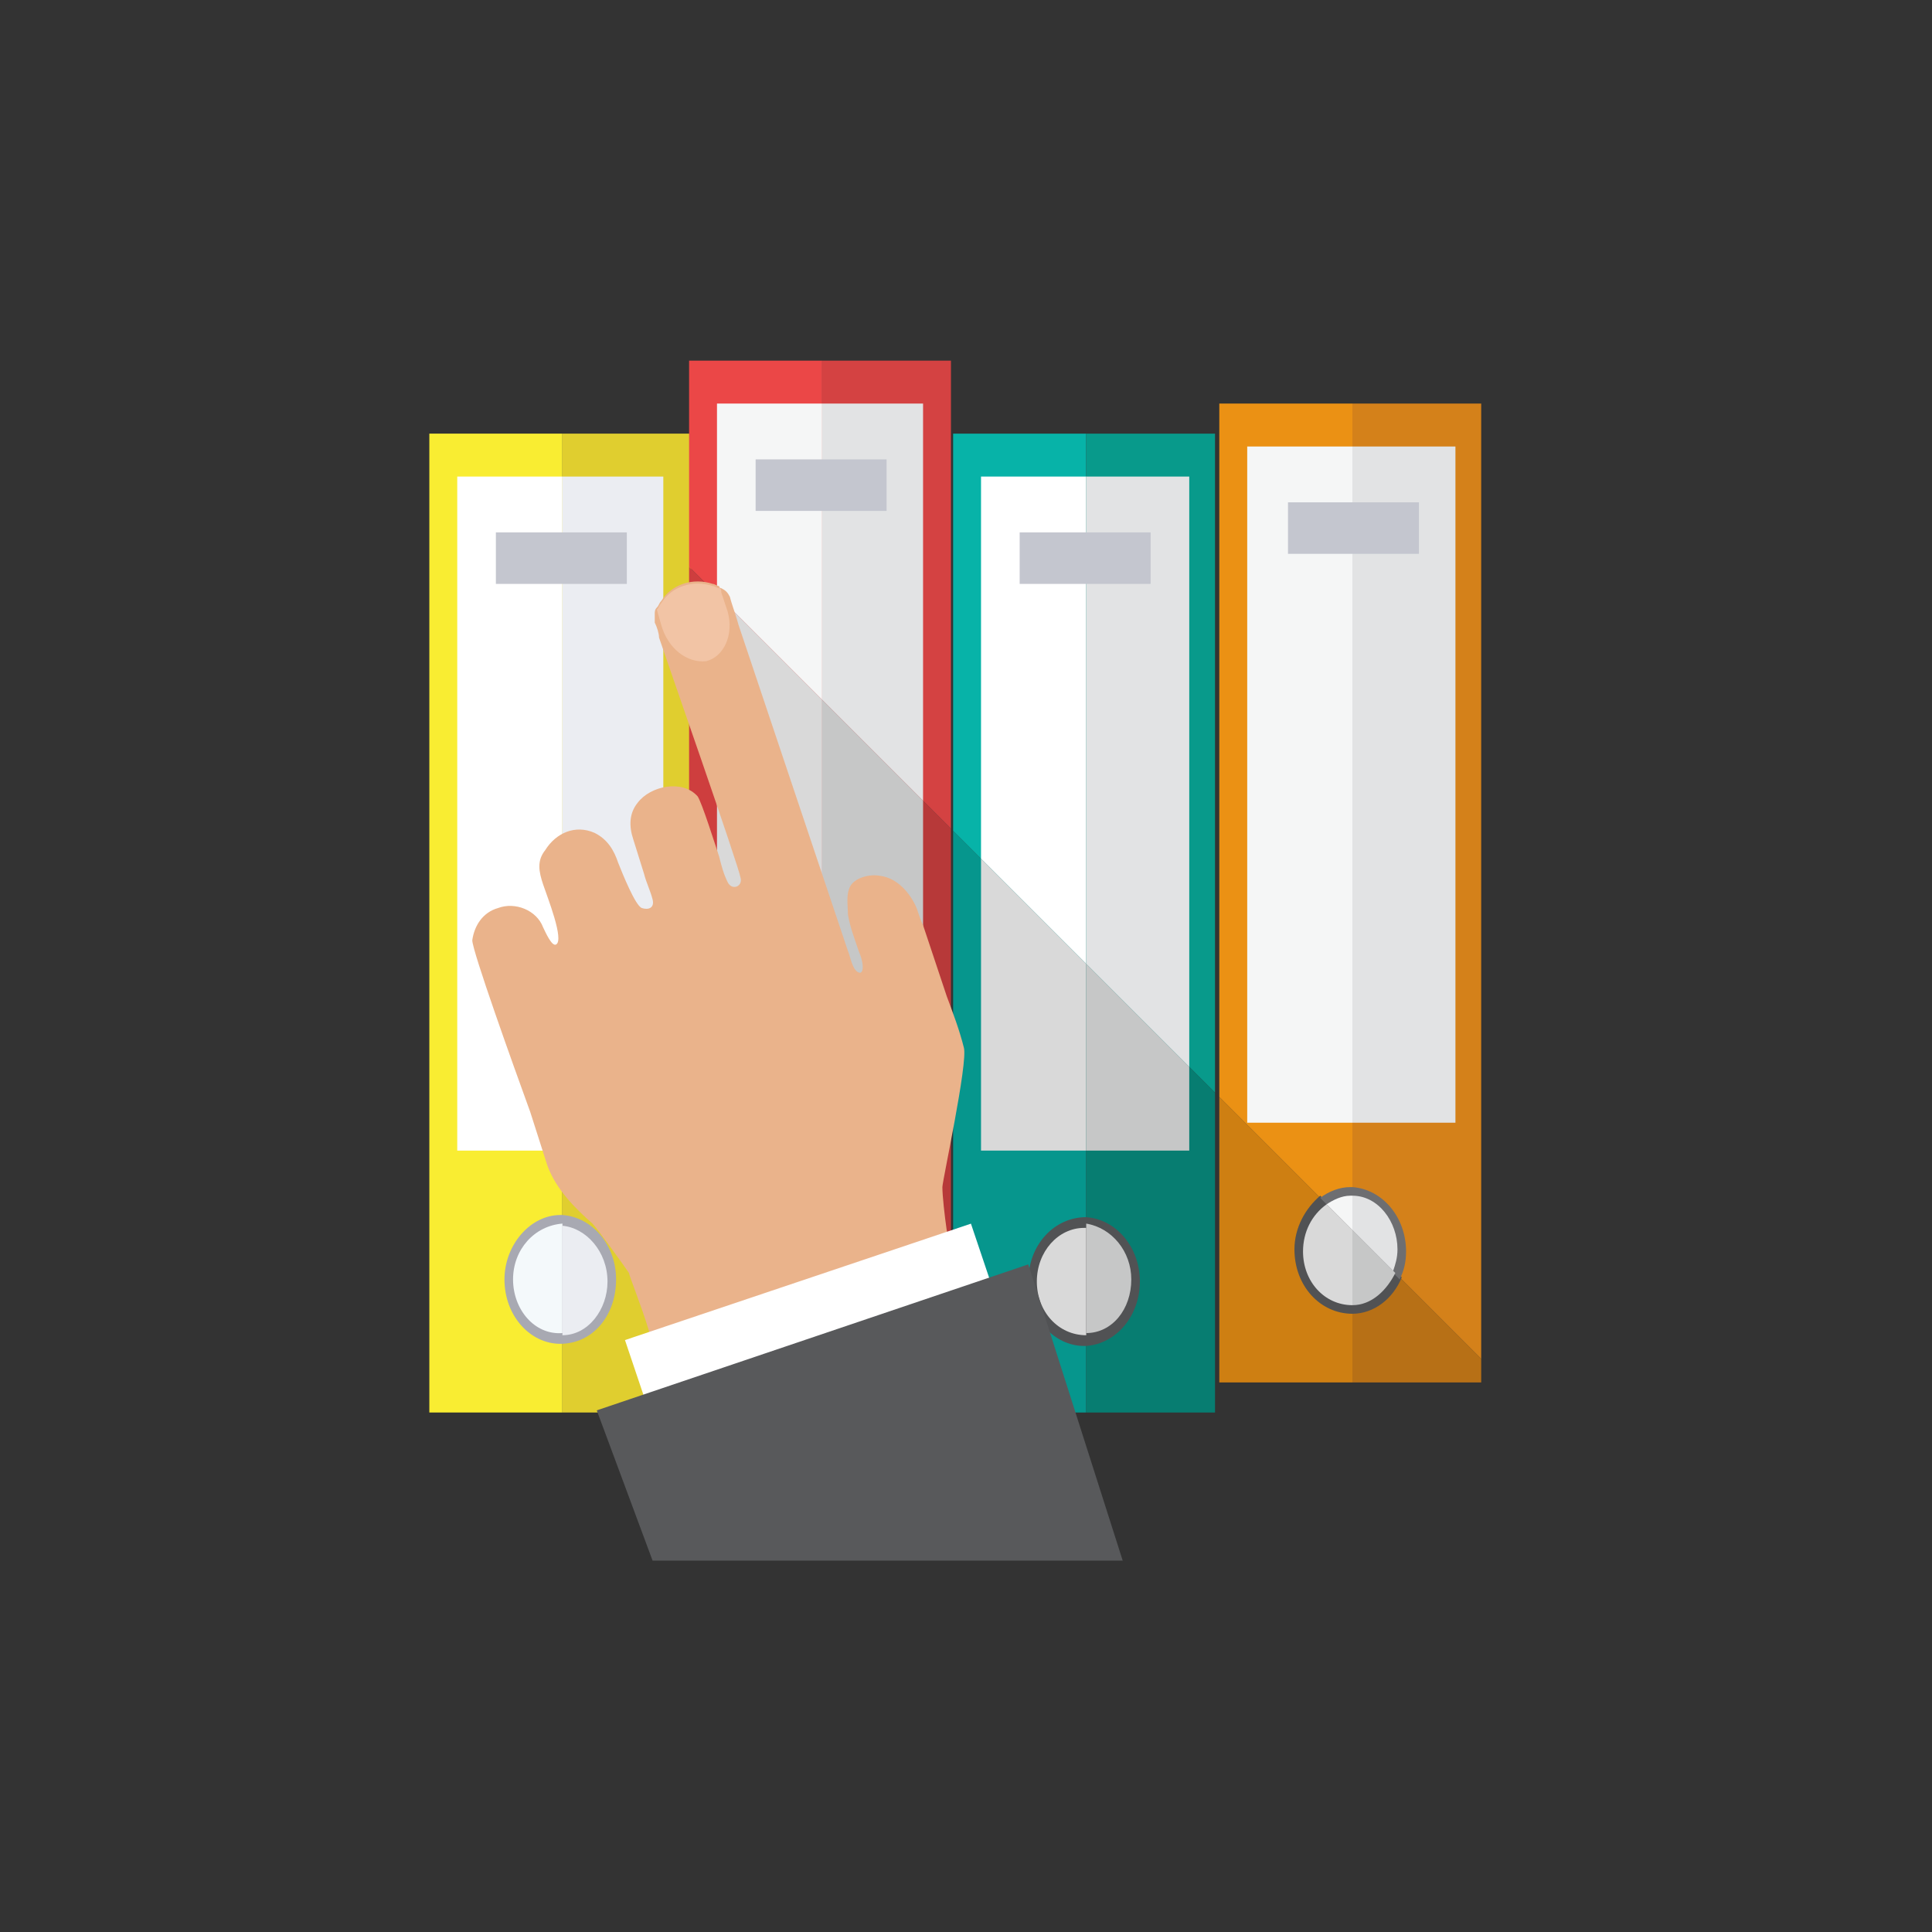<?xml version="1.0" encoding="UTF-8"?> <!-- Generator: Adobe Illustrator 25.3.0, SVG Export Plug-In . SVG Version: 6.00 Build 0) --> <svg xmlns="http://www.w3.org/2000/svg" xmlns:xlink="http://www.w3.org/1999/xlink" version="1.1" id="Layer_1" x="0px" y="0px" viewBox="0 0 90 90" style="enable-background:new 0 0 90 90;" xml:space="preserve"><rect x="0" y="0" width="90" height="90" fill="#333333" stroke="none"/> <style type="text/css"> .st0{fill:#06968D;} .st1{fill:#07B3A8;} .st2{fill:#089A8B;} .st3{fill:#077D71;} .st4{fill:#FFFFFF;} .st5{fill:#D9D9D9;} .st6{fill:#C6C7C7;} .st7{fill:#E2E3E4;} .st8{fill:#515254;} .st9{fill:#C4C6CF;} .st10{fill:#CE7F12;} .st11{fill:#EB9114;} .st12{fill:#B77016;} .st13{fill:#D4811A;} .st14{fill:#F5F6F6;} .st15{fill:#6D6E71;} .st16{fill:#F9ED32;} .st17{fill:#E0CE2F;} .st18{fill:#EBEDF2;} .st19{fill:#A8A9B2;} .st20{fill:#F4F9FB;} .st21{fill:#CE3E3E;} .st22{fill:#EB4747;} .st23{fill:#B73939;} .st24{fill:#D44242;} .st25{fill:#EAB38B;} .st26{fill:#58595B;} .st27{fill:#F2C4A5;} </style> <g id="_x31_0"> <g> <polygon class="st0" points="50.6,65.8 44.4,65.8 44.4,38.7 50.6,44.9 "></polygon> <polygon class="st1" points="44.4,38.7 44.4,20.8 44.4,20.2 50.6,20.2 50.6,27.9 50.6,44.9 "></polygon> <polygon class="st2" points="50.6,44.9 50.6,27.9 50.6,20.2 56.6,20.2 56.6,34.8 56.6,50.9 "></polygon> <polygon class="st3" points="56.6,65.8 50.6,65.8 50.6,44.9 56.6,50.9 "></polygon> <polygon class="st4" points="45.7,40 45.7,22.3 45.7,22.2 50.6,22.2 50.6,27.9 50.6,44.9 "></polygon> <polygon class="st5" points="50.6,53.6 45.7,53.6 45.7,40 50.6,44.9 "></polygon> <polygon class="st6" points="55.4,53.6 50.6,53.6 50.6,44.9 55.4,49.7 "></polygon> <polygon class="st7" points="50.6,44.9 50.6,27.9 50.6,22.2 55.4,22.2 55.4,33.4 55.4,49.7 "></polygon> <path class="st8" d="M50.6,56.7c1.4,0.1,2.5,1.4,2.5,3c0,1.6-1.1,2.9-2.5,3l0,0c0,0,0,0-0.1,0c-1.4,0-2.6-1.3-2.6-3 C47.9,58,49.1,56.7,50.6,56.7C50.6,56.7,50.6,56.7,50.6,56.7L50.6,56.7z"></path> <path class="st5" d="M50.6,62.2C50.6,62.2,50.6,62.2,50.6,62.2c-1.3,0-2.3-1.1-2.3-2.5c0-1.4,1-2.5,2.2-2.5c0,0,0.1,0,0.1,0V62.2z "></path> <path class="st6" d="M52.7,59.6c0,1.4-0.9,2.5-2.1,2.5v-5.1C51.8,57.2,52.7,58.3,52.7,59.6z"></path> <rect x="47.5" y="24.8" class="st9" width="6.1" height="2.4"></rect> </g> <g> <polygon class="st10" points="63,64.4 56.8,64.4 56.8,51.1 63,57.3 "></polygon> <polygon class="st11" points="56.8,51.1 56.8,33.5 56.8,18.8 63,18.8 63,40.6 63,57.3 "></polygon> <polygon class="st12" points="69,64.4 63,64.4 63,57.3 69,63.3 "></polygon> <polygon class="st13" points="63,57.3 63,40.6 63,18.8 69,18.8 69,47.5 69,63.3 "></polygon> <polygon class="st14" points="58.1,20.8 63,20.8 63,40.6 63,52.3 58.1,52.3 58.1,34.9 "></polygon> <polygon class="st7" points="63,20.8 67.8,20.8 67.8,46 67.8,52.3 63,52.3 63,40.6 "></polygon> <path class="st8" d="M63,61.2L63,61.2C63,61.3,63,61.3,63,61.2c-1.5,0-2.7-1.3-2.7-3c0-1,0.5-1.9,1.2-2.5l3.8,3.8 C64.9,60.5,64,61.2,63,61.2z"></path> <path class="st15" d="M61.5,55.8c0.4-0.3,0.9-0.5,1.4-0.5c0,0,0,0,0.1,0l0,0c1.4,0.1,2.5,1.4,2.5,3c0,0.5-0.1,0.9-0.3,1.3 L61.5,55.8z"></path> <path class="st5" d="M63,60.8C63,60.8,63,60.8,63,60.8c-1.3,0-2.3-1.1-2.3-2.5c0-0.9,0.4-1.7,1.1-2.2l1.2,1.2V60.8z"></path> <path class="st14" d="M61.8,56.1c0.3-0.2,0.7-0.4,1.1-0.4c0,0,0.1,0,0.1,0v1.6L61.8,56.1z"></path> <path class="st6" d="M63,60.8v-3.5l2,2C64.6,60.1,63.9,60.8,63,60.8z"></path> <path class="st7" d="M63,57.3v-1.6c1.2,0,2.1,1.2,2.1,2.5c0,0.4-0.1,0.7-0.2,1L63,57.3z"></path> <rect x="60" y="23.4" class="st9" width="6.1" height="2.4"></rect> </g> <g> <polygon class="st16" points="20,20.8 20,20.2 26.2,20.2 26.2,27.9 26.2,65.8 20,65.8 "></polygon> <polygon class="st17" points="26.2,27.9 26.2,20.2 32.2,20.2 32.2,34.8 32.2,65.8 26.2,65.8 "></polygon> <polygon class="st4" points="21.3,22.3 21.3,22.2 26.2,22.2 26.2,27.9 26.2,53.6 21.3,53.6 "></polygon> <polygon class="st18" points="26.2,27.9 26.2,22.2 30.9,22.2 30.9,33.4 30.9,53.6 26.2,53.6 "></polygon> <path class="st19" d="M26.1,62.6c-1.4,0-2.6-1.3-2.6-3c0-1.6,1.2-3,2.6-3c0,0,0,0,0.1,0l0,0c1.4,0.1,2.5,1.4,2.5,3 C28.7,61.3,27.6,62.6,26.1,62.6L26.1,62.6C26.1,62.6,26.1,62.6,26.1,62.6z"></path> <path class="st20" d="M23.9,59.6c0,1.4,1,2.6,2.3,2.5v-5.1C24.9,57.1,23.9,58.2,23.9,59.6z"></path> <path class="st18" d="M26.2,57.1v5.1c1.2,0,2.1-1.2,2.1-2.5C28.3,58.3,27.3,57.2,26.2,57.1z"></path> <rect x="23.1" y="24.8" class="st9" width="6.1" height="2.4"></rect> </g> <g> <polygon class="st21" points="38.3,38.6 38.3,62.4 32.1,62.4 32.1,31.5 32.1,26.4 38.3,32.6 "></polygon> <polygon class="st22" points="32.1,26.4 32.1,16.8 38.3,16.8 38.3,32.6 "></polygon> <polygon class="st23" points="44.3,45.5 44.3,62.4 38.3,62.4 38.3,38.6 38.3,32.6 44.3,38.6 "></polygon> <polygon class="st24" points="38.3,32.6 38.3,16.8 44.3,16.8 44.3,38.6 "></polygon> <polygon class="st5" points="38.3,38.6 38.3,50.3 33.4,50.3 33.4,32.9 33.4,27.7 38.3,32.6 "></polygon> <polygon class="st14" points="33.4,27.7 33.4,18.8 38.3,18.8 38.3,32.6 "></polygon> <polygon class="st6" points="43,44 43,50.3 38.3,50.3 38.3,38.6 38.3,32.6 43,37.3 "></polygon> <polygon class="st7" points="38.3,32.6 38.3,18.8 43,18.8 43,37.3 "></polygon> <path class="st8" d="M38.3,53.3c1.4,0.1,2.5,1.4,2.5,3c0,1.6-1.1,2.9-2.5,3l0,0c0,0,0,0-0.1,0c-1.4,0-2.6-1.3-2.6-3 S36.8,53.3,38.3,53.3C38.2,53.3,38.3,53.3,38.3,53.3L38.3,53.3z"></path> <path class="st5" d="M38.3,58.8C38.3,58.8,38.2,58.8,38.3,58.8c-1.3,0-2.3-1.1-2.3-2.5c0-1.4,1-2.5,2.2-2.5c0,0,0.1,0,0.1,0V58.8z "></path> <path class="st6" d="M40.4,56.3c0,1.4-0.9,2.5-2.1,2.5v-5.1C39.5,53.8,40.4,54.9,40.4,56.3z"></path> <rect x="35.2" y="21.4" class="st9" width="6.1" height="2.4"></rect> </g> <g> <path class="st25" d="M30.7,63.3c0.1,0,0.4-0.1,0.5-0.2l0.9-0.3c1-0.3,1,0.1,1.9-0.2c2.3-0.8,4.5-1.9,6.9-2.7l2.6-0.9 c0.2,0,0.9-0.2,0.9-0.3c0-0.1-0.1-0.4-0.1-0.5c0-0.1-0.1-0.4-0.2-0.9c-0.1-0.7-0.2-1.6-0.2-2c0-0.3,1.2-5.8,1-6.5 c-0.2-0.8-0.5-1.6-0.8-2.4l-1.1-3.3c-0.1-0.2-0.2-0.5-0.3-0.8c-0.3-0.7-0.9-1.4-1.7-1.5c-0.5-0.1-1.2,0.1-1.4,0.5 c-0.2,0.4-0.1,0.9-0.1,1.3c0.1,0.6,0.3,1.1,0.5,1.7c0.3,0.7,0.2,1.1,0,1c-0.3-0.1-0.4-0.8-0.5-1l-5.1-15.2 c-0.1-0.4-0.3-0.9-0.4-1.3c-0.1-0.2-0.2-0.3-0.4-0.4c0,0-0.1,0-0.1-0.1c0,0,0,0,0,0c-0.1,0-0.2-0.1-0.3-0.1 c-0.9-0.3-1.9,0-2.4,0.8c-0.1,0.1-0.1,0.2-0.2,0.3c0,0,0,0,0,0c-0.1,0.1-0.1,0.2-0.1,0.3c0,0.1,0,0.3,0,0.4 c0.1,0.2,0.2,0.5,0.2,0.7c0.3,0.9,3.7,10.6,3.8,11.2c0.1,0.4-0.4,0.6-0.6,0.2c-0.2-0.4-0.3-0.8-0.4-1.2c-0.2-0.6-0.8-2.5-1-2.8 c-0.7-0.8-2.2-0.5-2.8,0.3c-0.4,0.5-0.4,1.1-0.2,1.7l0.5,1.6c0.1,0.4,0.3,0.8,0.4,1.2c0.1,0.4-0.2,0.5-0.5,0.4 c-0.3-0.1-0.9-1.6-1.1-2.1c-0.2-0.6-0.5-1.1-1.1-1.4c-0.9-0.4-1.8,0-2.3,0.8c-0.4,0.5-0.3,1-0.1,1.6c0.2,0.6,1,2.6,0.6,2.8 c-0.2,0.1-0.5-0.6-0.6-0.8c-0.3-0.8-1.3-1.2-2.1-0.9c-0.7,0.2-1.1,0.8-1.2,1.5c0,0,0,0,0,0c0,0,0,0,0,0c0,0,0,0,0,0c0,0,0,0,0,0 l0,0c0,0.5,1.9,5.8,2.7,8l0.8,2.5c0.4,1.1,1.3,2,2.1,2.7c0.2,0.2,1.5,2,1.7,2.3c0,0.1,0.6,1.6,0.9,2.6c0.1,0.4,0.3,0.8,0.3,0.9 C30.6,63.1,30.6,63.3,30.7,63.3z"></path> <rect x="29.2" y="59.6" transform="matrix(0.948 -0.319 0.319 0.948 -17.58 15.24)" class="st4" width="17" height="3.3"></rect> <polygon class="st26" points="30.4,72.7 27.8,65.7 47.9,58.9 52.3,72.7 "></polygon> <path class="st27" d="M32.9,30.8c0.8-0.2,1.3-1.2,1-2.3l-0.3-0.9c0-0.1,0-0.2-0.1-0.2c-0.1,0-0.2-0.1-0.3-0.1 c-0.9-0.3-1.9,0-2.4,0.8c-0.1,0.1-0.1,0.2-0.2,0.3c0,0,0,0,0,0l0.2,0.7C31.1,30.2,32,30.9,32.9,30.8z"></path> </g> </g> </svg> 